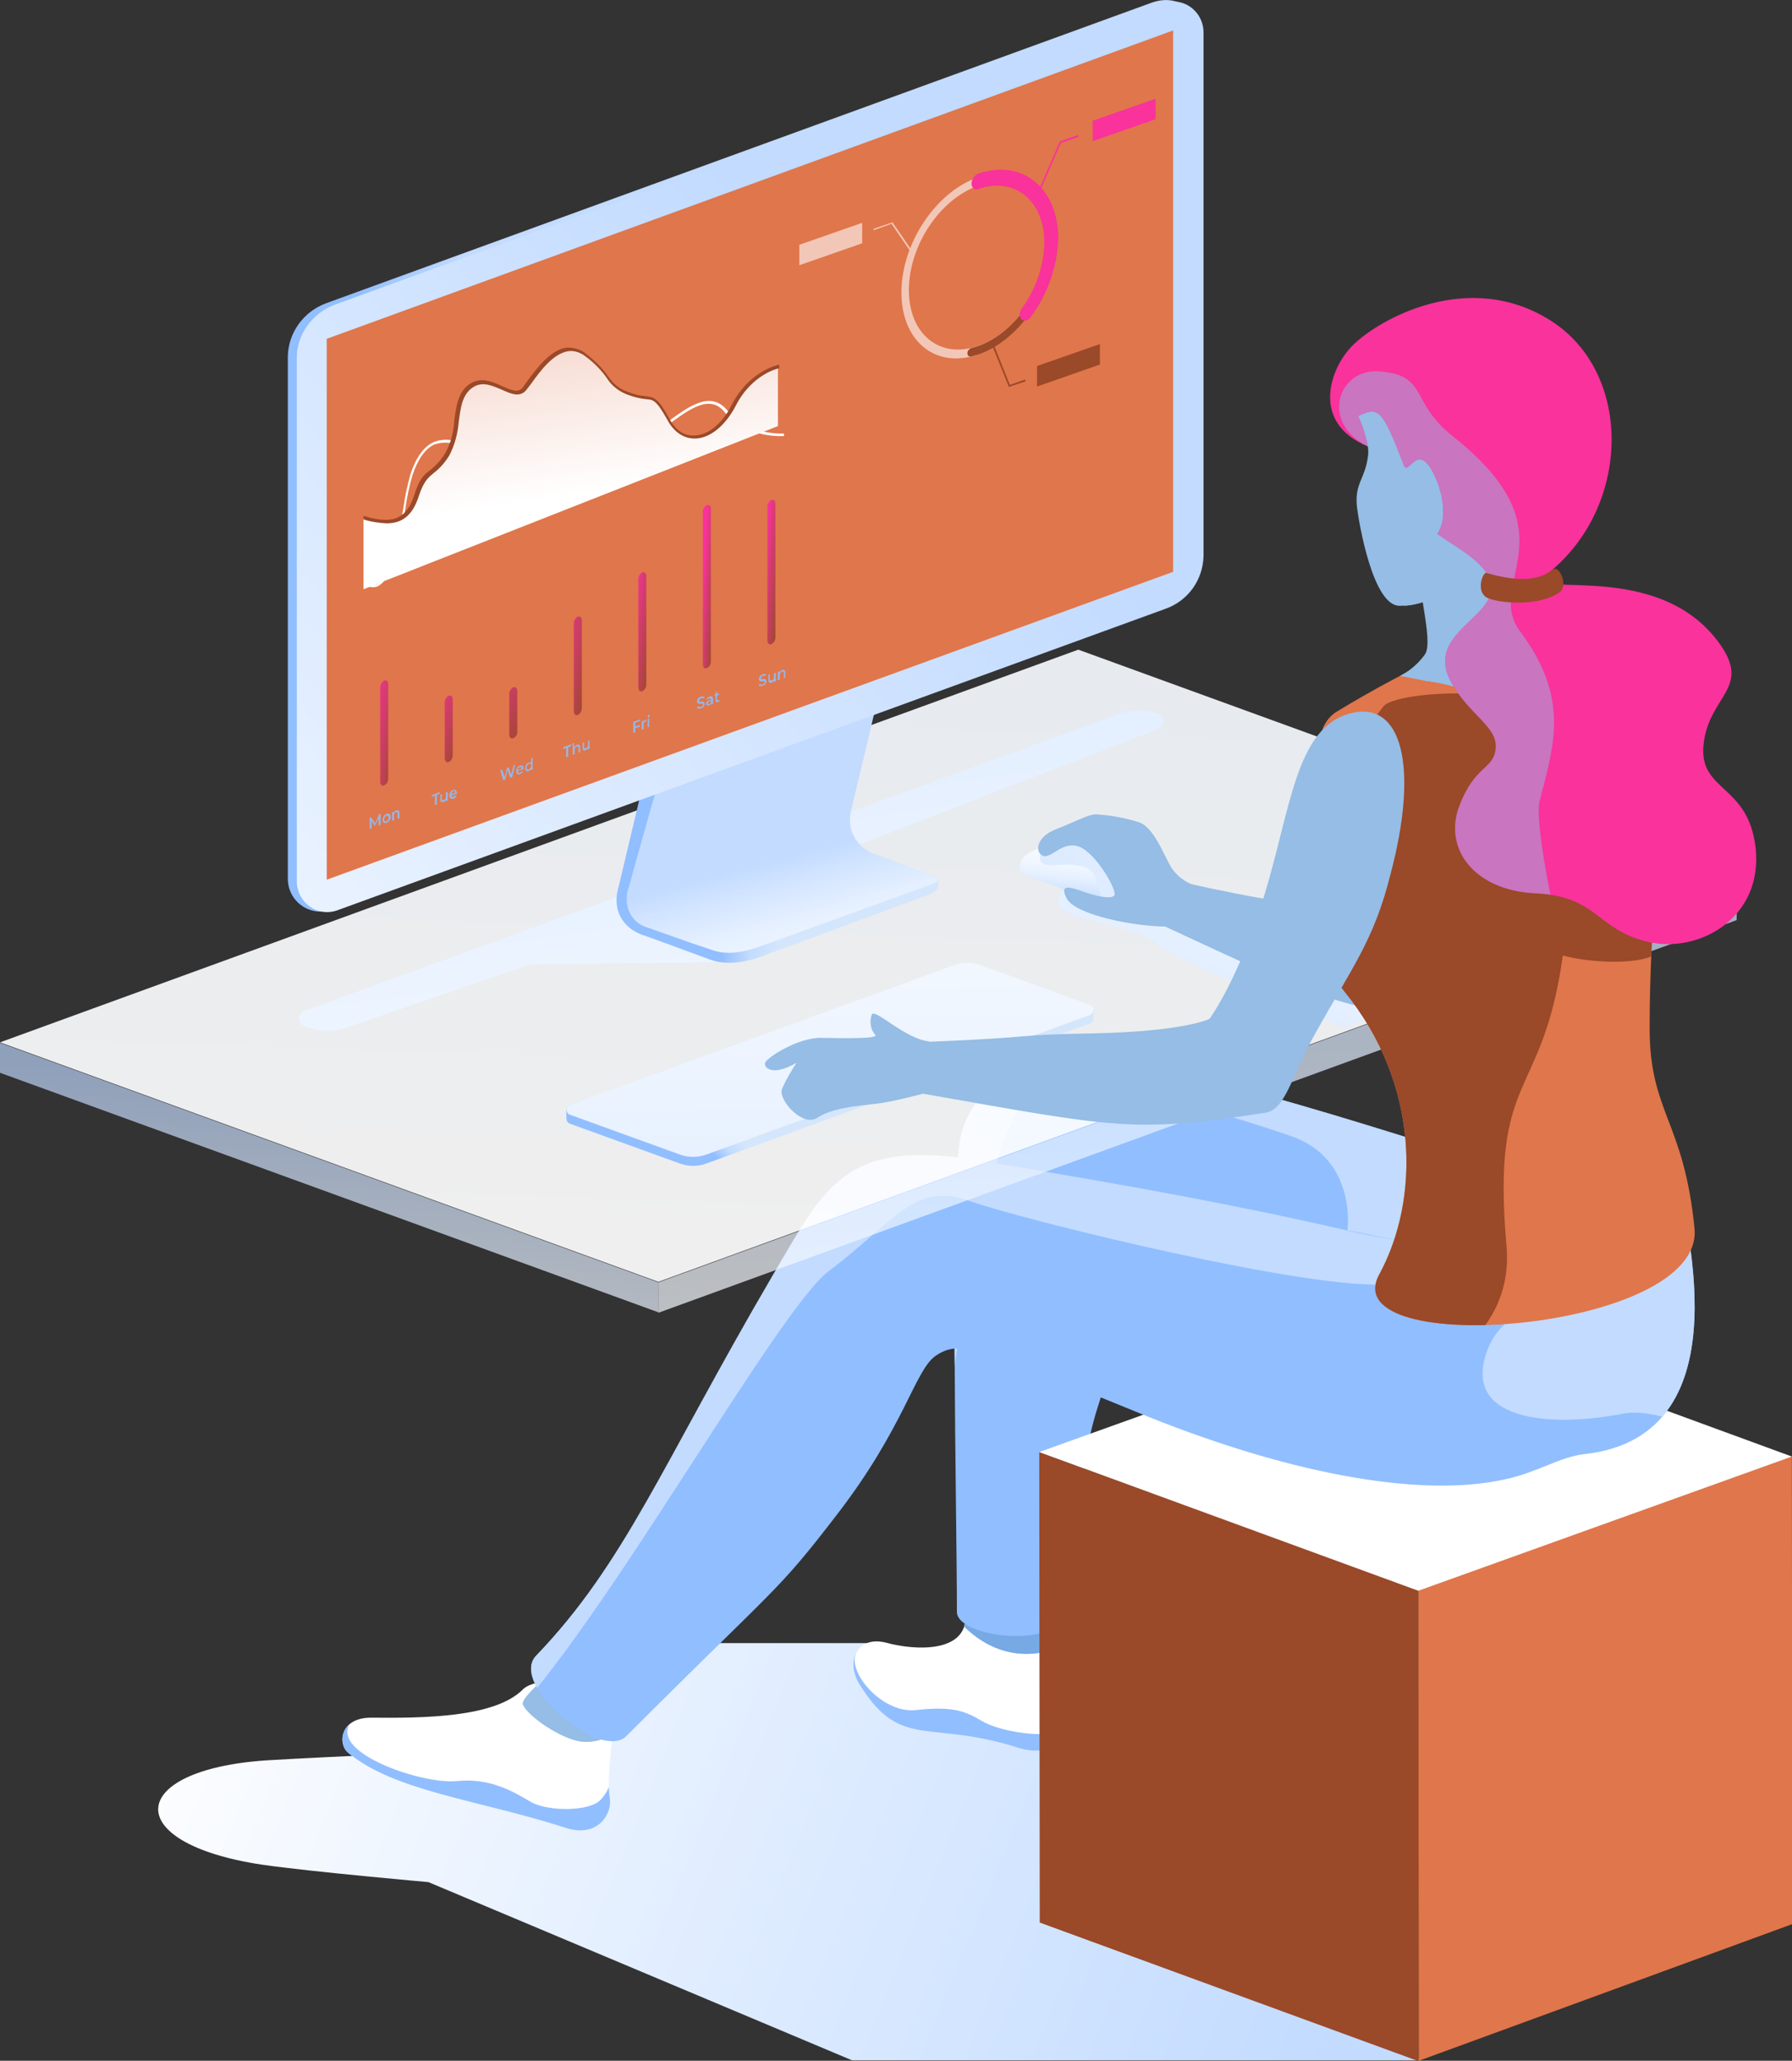 <svg xmlns="http://www.w3.org/2000/svg" xmlns:xlink="http://www.w3.org/1999/xlink" id="Layer_1" x="0px" y="0px" viewBox="0 0 359.3 413" style="enable-background:new 0 0 359.3 413;" xml:space="preserve"><rect x="0" y="0" width="359.3" height="413" fill="#333333" stroke="none"/><style type="text/css">	.st0{fill:url(#SVGID_1_);}	.st1{fill:#FFFFFF;}	.st2{clip-path:url(#SVGID_00000181787663039569896630000016243831545262587818_);}	.st3{fill:#95BDE5;}	.st4{fill:#91BEFF;}	.st5{fill:#77A9E5;}	.st6{clip-path:url(#SVGID_00000029028895930572463660000008457565489514315397_);}	.st7{clip-path:url(#SVGID_00000113348045583709212670000005357123942685599413_);}	.st8{fill:#C2DBFF;}	.st9{fill:#9A4929;}	.st10{fill:#E0764B;}	.st11{clip-path:url(#SVGID_00000098906444985187909070000014078548520418355107_);}	.st12{opacity:0.92;fill:url(#SVGID_00000019641665392736876970000013207614940198584709_);enable-background:new    ;}	.st13{opacity:0.7;fill:url(#SVGID_00000123429739096796146480000017124527564927488915_);enable-background:new    ;}	.st14{opacity:0.7;fill:url(#SVGID_00000013901900054509718910000010137527758300310425_);enable-background:new    ;}	.st15{fill:url(#SVGID_00000154419263027715293580000004462992869798727862_);}	.st16{fill:url(#SVGID_00000017517122585813822820000001310729605015770263_);}	.st17{fill:url(#SVGID_00000103226875940033354100000017384160809585734819_);}	.st18{fill:url(#SVGID_00000067941139628327632190000010375725565516958869_);}	.st19{clip-path:url(#SVGID_00000021092001625393731370000008615457108502226867_);}	.st20{clip-path:url(#SVGID_00000149344518131395818770000010590607659825106338_);}	.st21{fill:#F9329C;}	.st22{clip-path:url(#SVGID_00000071550142793874307690000009641347140219921830_);}	.st23{opacity:0.48;fill:#95BDE5;enable-background:new    ;}	.st24{fill:url(#SVGID_00000147911486507337446010000002355837395338775468_);}	.st25{clip-path:url(#SVGID_00000158726731893002056960000009778114129419406484_);}	.st26{fill:url(#SVGID_00000014597048584923172550000016009522323115110335_);}	.st27{fill:url(#SVGID_00000077320976438418835000000010586164916973432983_);}	.st28{fill:url(#SVGID_00000034073917309642770040000015780079794765647745_);}	.st29{fill:url(#SVGID_00000091012394762921129000000009858697922818421934_);}	.st30{fill:#F2C7B8;}	.st31{fill:#97B6E6;}	.st32{fill:url(#SVGID_00000174601544923400963010000015462232239729099671_);}	.st33{fill:url(#SVGID_00000137838935755999080390000016162863083073894046_);}	.st34{fill:url(#SVGID_00000055677777251877845540000007676721603618884031_);}	.st35{fill:url(#SVGID_00000161591854583847629580000011328599043234982825_);}	.st36{fill:url(#SVGID_00000176765133306032460950000012398434695428133805_);}	.st37{fill:url(#SVGID_00000017490533111777926980000011505047882656909486_);}	.st38{fill:url(#SVGID_00000160906772307532907100000010614952034971057835_);}	.st39{fill:url(#SVGID_00000065757894063468763380000004543583615768006568_);}	.st40{fill:url(#SVGID_00000110450095939047045720000015807607766961264523_);}	.st41{fill:url(#SVGID_00000140695673634769413020000013638196329382484395_);}</style><linearGradient id="SVGID_1_" gradientUnits="userSpaceOnUse" x1="-3349.753" y1="908.91" x2="-3348.698" y2="908.769" gradientTransform="matrix(252.754 0 0 -83.722 846681.312 76459.992)">	<stop offset="0" style="stop-color:#FFFFFF"></stop>	<stop offset="1" style="stop-color:#C2DBFF"></stop></linearGradient><path class="st0" d="M177.2,329.3h-56.7l-3.8,19.7l1.8,14.5l-45.6-11.7c0,0-13,0.6-19.5,1c-28.1,1.9-29.4,16.6-0.9,20.9 c9.6,1.4,33.4,3.5,33.4,3.5l84.9,35.7h113.8l-32.8-60.6L177.2,329.3z"></path><g transform="translate(171.091 322.622)">	<path class="st1" d="M22.5,1.6c-0.1,6.8-9.6,6.7-15.9,5c-5.8-1.5-8.4,3.7-5.2,8.6C9.6,28.2,15,21.9,33.2,27.7  c6.9,2.2,12.9-2.9,12.4-5.9c-0.8-4.3-3-12.9-2.8-18.6C43-3,22.5,1.6,22.5,1.6z"></path>	<g>		<defs>			<path id="SVGID_00000171689225429703488610000002801107514319632035_" d="M22.5,1.6c-0.1,6.8-9.6,6.7-15.9,5    c-5.8-1.5-8.4,3.7-5.2,8.6C9.6,28.2,15,21.9,33.2,27.7c6.9,2.2,12.9-2.9,12.4-5.9c-0.8-4.3-3-12.9-2.8-18.6    C43-3,22.5,1.6,22.5,1.6z"></path>		</defs>		<clipPath id="SVGID_00000096061778572654009440000009574155766610157484_">			<use xlink:href="#SVGID_00000171689225429703488610000002801107514319632035_" style="overflow:visible;"></use>		</clipPath>		<g style="clip-path:url(#SVGID_00000096061778572654009440000009574155766610157484_);">			<path class="st3" d="M24.1-6.7l-4.3,7.3c10.9,14.2,25.4,6.6,26.7,2.5S24.1-6.7,24.1-6.7z"></path>			<path class="st4" d="M41.8,24c-2.9,2-12.5,0.4-16-1.7s-6.1-3-13.3-2.2S-2.6,11,1.3,7.7l-8.8,7.2l6.8,10.5l40.1,7.8l11.6-6.2    l-5.3-10.3C45.8,16.8,46.4,20.8,41.8,24z"></path>			<path class="st5" d="M24.1-6.7l-4.3,7.3c10.9,14.2,25.4,6.6,26.7,2.5S24.1-6.7,24.1-6.7z"></path>		</g>	</g></g><g transform="translate(68.676 336.946)">	<path class="st1" d="M36.2,1.6C30.6,7.3,16.2,7.4,5.7,7.3c-6.2,0-6.7,5.2-4.6,7c9.3,7.8,26.4,9.5,43.7,15.1  c6.6,2.1,9.3-3.1,8.8-5.9c-0.7-4.1,0.6-11.9,0.9-17.3C54.9,0.2,39.6-1.7,36.2,1.6z"></path>	<g>		<defs>			<path id="SVGID_00000037663554700771040970000007933356770392798911_" d="M36.2,1.6C30.6,7.3,16.2,7.4,5.7,7.3    c-6.2,0-6.7,5.2-4.6,7c9.3,7.8,26.4,9.5,43.7,15.1c6.6,2.1,9.3-3.1,8.8-5.9c-0.7-4.1,0.6-11.9,0.9-17.3    C54.9,0.2,39.6-1.7,36.2,1.6z"></path>		</defs>		<clipPath id="SVGID_00000015331515297891733350000013148050122025987481_">			<use xlink:href="#SVGID_00000037663554700771040970000007933356770392798911_" style="overflow:visible;"></use>		</clipPath>		<g style="clip-path:url(#SVGID_00000015331515297891733350000013148050122025987481_);">			<path class="st4" d="M51.8,23.7c-2.2,2.5-10.7,2.4-14,0.5s-8-4.9-14.9-4.2S-2.4,14.4,1.5,8.5L-6,12L4.2,23.1l43.3,11.2l11.2-5.9    L54,18.6C53.9,20.5,53.1,22.3,51.8,23.7z"></path>			<path class="st3" d="M48.3-6.8c0,0-13,9.6-12.1,11.5c1.1,2.5,8.1,7.1,11.9,7.4c6.1,0.5,9.7-4.7,9.8-7.3C58,0.7,48.3-6.8,48.3-6.8    z"></path>			<path class="st3" d="M126.6-21l-4.3,7.3c10.9,14.2,25.4,6.6,26.7,2.5S126.6-21,126.6-21z"></path>			<path class="st3" d="M48.3-6.8c0,0-13,9.6-12.1,11.5c1.1,2.5,8.1,7.1,11.9,7.4c6.1,0.5,9.7-4.7,9.8-7.3C58,0.7,48.3-6.8,48.3-6.8    z"></path>		</g>	</g></g><g transform="translate(191.363 212.753)">	<path class="st4" d="M123.5,70.8c-24.6,3.1-86.8-39.8-88.9-26c-4.7,30.9-7.7,14.8-11.6,64.4c-0.7,9-22.5,6.4-22.5,1.1  c0-20.1-1.5-86,0.8-95.5c1.8-7.5,8.8-14.1,17-14.6c8.7-0.7,17.5,0,26.1,1.9c30.9,7.2,73.3,22.2,91.1,27  C156.1,34.7,148.1,67.7,123.5,70.8z"></path>	<g>		<defs>			<path id="SVGID_00000170995015024406230030000018057008780111839159_" d="M123.5,70.8c-24.6,3.1-86.8-39.8-88.9-26    c-4.7,30.9-7.7,14.8-11.6,64.4c-0.7,9-22.5,6.4-22.5,1.1c0-20.1-1.5-86,0.8-95.5c1.8-7.5,8.8-14.1,17-14.6    c8.7-0.7,17.5,0,26.1,1.9c30.9,7.2,73.3,22.2,91.1,27C156.1,34.7,148.1,67.7,123.5,70.8z"></path>		</defs>		<clipPath id="SVGID_00000109744245945397172390000001989616109961117866_">			<use xlink:href="#SVGID_00000170995015024406230030000018057008780111839159_" style="overflow:visible;"></use>		</clipPath>		<g style="clip-path:url(#SVGID_00000109744245945397172390000001989616109961117866_);">			<path class="st8" d="M-31.5-9.4l28.8,92.5C1.6,43,9.1,3.6,19.7,4C34,4.5,54,10.3,67.4,14.9s11.4,18.9,11.4,18.9l73.9,15    L15.4-33.4L-31.5-9.4z"></path>		</g>	</g></g><g transform="translate(208.372 264.109)">	<path class="st9" d="M0,26.9l0.1,94.3l76,27.8L76,54.6L0,26.9z"></path>	<path class="st10" d="M76,54.6l0.1,94.3l74.9-27.4l-0.1-93.8L76,54.6z"></path>	<path class="st1" d="M0,26.9l76,27.8l74.9-26.9L75,0L0,26.9z"></path></g><g transform="translate(106.497 231.523)">	<path class="st4" d="M229.9,3.8c0.4,6.5,14.7,52.4-18.7,56.1c-4.8,0.5-9.6,3.7-15.7,5c-17.4,4-44.7-1.3-74.5-13.6  C89.6,38.5,86,36.9,81.1,40.2c-4.2,2.9-6.2,14.3-20,32.1c-12,15.6-11.4,13.5-42,44.1C13.9,121.6-4.5,106,1,100.3  c17.8-18.5,25.4-38.5,47.2-75.8C58.9,6.4,62.6-3.5,90,1.1c30.8,5.1,52.1,9,73.7,14C208.6,25.6,229.9,3.8,229.9,3.8z"></path>	<g>		<defs>			<path id="SVGID_00000002372790106817924910000014556838456987035034_" d="M229.9,3.8c0.4,6.5,14.7,52.4-18.7,56.1    c-4.8,0.5-9.6,3.7-15.7,5c-17.4,4-44.7-1.3-74.5-13.6C89.6,38.5,86,36.9,81.1,40.2c-4.2,2.9-6.2,14.3-20,32.1    c-12,15.6-11.4,13.5-42,44.1C13.9,121.6-4.5,106,1,100.3c17.8-18.5,25.4-38.5,47.2-75.8C58.9,6.4,62.6-3.5,90,1.1    c30.8,5.1,52.1,9,73.7,14C208.6,25.6,229.9,3.8,229.9,3.8z"></path>		</defs>		<clipPath id="SVGID_00000093139908712461715700000013659033698608346004_">			<use xlink:href="#SVGID_00000002372790106817924910000014556838456987035034_" style="overflow:visible;"></use>		</clipPath>		<g style="clip-path:url(#SVGID_00000093139908712461715700000013659033698608346004_);">			<path class="st8" d="M176.5,17.9l-126.7-36L-26.6,63l21.3,51.1c19.4-19.4,54.6-83.1,65-90.9c13.1-9.8,17.1-18,28-14.1    s69.9,18.4,84.6,16.7C201,22.5,176.5,17.9,176.5,17.9z"></path>			<path class="st8" d="M230.2,13.7c-5.1,16.9-32.4,10.3-38.3,24.9s12.2,16.1,27,13.2c14.3-2.9,52.8,25.1,52.8,25.1L243.9-8.3    C243.9-8.3,237.3-9.9,230.2,13.7z"></path>		</g>	</g></g><linearGradient id="SVGID_00000163036842673816676640000001530654312172661919_" gradientUnits="userSpaceOnUse" x1="-3352.879" y1="910.469" x2="-3352.804" y2="911.27" gradientTransform="matrix(348.221 0 0 -126.746 1167704 115641.773)">	<stop offset="0" style="stop-color:#FFFFFF"></stop>	<stop offset="1" style="stop-color:#F7FBFF"></stop></linearGradient><path style="opacity:0.92;fill:url(#SVGID_00000163036842673816676640000001530654312172661919_);enable-background:new    ;" d=" M0,208.9l132,48l216.2-78.7l-132-48L0,208.9z"></path><linearGradient id="SVGID_00000044164150920841747030000006834837391515453621_" gradientUnits="userSpaceOnUse" x1="-3337.118" y1="904.971" x2="-3336.94" y2="906.057" gradientTransform="matrix(132 0 0 -54.145 440553 49267.055)">	<stop offset="0" style="stop-color:#F7FBFF"></stop>	<stop offset="0.854" style="stop-color:#B7CFF5"></stop></linearGradient><path style="opacity:0.7;fill:url(#SVGID_00000044164150920841747030000006834837391515453621_);enable-background:new    ;" d=" M0,215l132,48V257l-132-48V215z"></path><linearGradient id="SVGID_00000029021012771937418870000005608398410666067887_" gradientUnits="userSpaceOnUse" x1="-3346.883" y1="908.485" x2="-3347.091" y2="909.846" gradientTransform="matrix(216.221 0 0 -84.8 723920.062 77295.648)">	<stop offset="0" style="stop-color:#F7FBFF"></stop>	<stop offset="0.854" style="stop-color:#C2DBFF"></stop></linearGradient><path style="opacity:0.7;fill:url(#SVGID_00000029021012771937418870000005608398410666067887_);enable-background:new    ;" d=" M132,263.1l216.2-78.7v-6.1L132,257V263.1z"></path><linearGradient id="SVGID_00000084514246361669252540000003570414345970624910_" gradientUnits="userSpaceOnUse" x1="-3044.136" y1="818.397" x2="-3045.824" y2="817.761" gradientTransform="matrix(10.615 0 0 -5.175 32556.393 4410.631)">	<stop offset="0" style="stop-color:#FFFFFF"></stop>	<stop offset="1" style="stop-color:#C2DBFF"></stop></linearGradient><path style="fill:url(#SVGID_00000084514246361669252540000003570414345970624910_);" d="M229.3,175.8c-6.9-1.5-6.9,4.9-6.9,4.9 s7.2-0.3,8.2-0.3S236.2,177.3,229.3,175.8z"></path><linearGradient id="SVGID_00000044894788501918717690000015684002764853277602_" gradientUnits="userSpaceOnUse" x1="-3229.983" y1="875.599" x2="-3230.221" y2="874.518" gradientTransform="matrix(25.394 0 0 -12.712 82240.445 11301.986)">	<stop offset="0" style="stop-color:#F6FAFF"></stop>	<stop offset="0.173" style="stop-color:#F1F7FF"></stop>	<stop offset="0.364" style="stop-color:#E4EFFF"></stop>	<stop offset="0.562" style="stop-color:#CEE2FF"></stop>	<stop offset="0.651" style="stop-color:#C2DBFF"></stop>	<stop offset="1" style="stop-color:#C2DBFF"></stop></linearGradient><path style="fill:url(#SVGID_00000044894788501918717690000015684002764853277602_);" d="M218.7,168.4c-3.1-0.9-8.3,0.2-12.6,2.7 c-2.2,1.3-1.9,3.7-0.7,4.2l12.3,4.6c3.1,1.2,6.6,1.2,9.8,0.1l1.9-0.7c1.2-0.4,0.2-3.4-0.8-4.7C226.8,172.2,224.4,170.1,218.7,168.4z "></path><linearGradient id="SVGID_00000170998344758901321220000015299114904986894008_" gradientUnits="userSpaceOnUse" x1="-3313.843" y1="897.734" x2="-3315.878" y2="895.58" gradientTransform="matrix(70.319 0 0 -27.831 233331.828 25150.438)">	<stop offset="0" style="stop-color:#FFFFFF"></stop>	<stop offset="1" style="stop-color:#C2DBFF"></stop></linearGradient><path style="fill:url(#SVGID_00000170998344758901321220000015299114904986894008_);" d="M215,183.4c4,1.5,14.4,3,17.4,6.1 s37,16.4,37,16.4l13-4.7l-68.1-23.1C211.6,179.1,211,181.9,215,183.4z"></path><linearGradient id="SVGID_00000027577944613867339980000005791166070637645448_" gradientUnits="userSpaceOnUse" x1="-3183.724" y1="881.621" x2="-3191.156" y2="877.393" gradientTransform="matrix(19.247 0 0 -14.182 61572.609 12645.597)">	<stop offset="0" style="stop-color:#FFFFFF"></stop>	<stop offset="1" style="stop-color:#C2DBFF"></stop></linearGradient><path style="fill:url(#SVGID_00000027577944613867339980000005791166070637645448_);" d="M208.7,170.8c-0.6,2.2,0.4,2.7,2.8,2.6 s7.3-0.7,8.3,2.9c0.4,1.4,0.8,2.9,1,4.3c0,0,6.9-1.3,7-1.1s-9.3-13-9.3-13L208.7,170.8z"></path><path class="st3" d="M324.7,138c-10,0.1-14.5,13.9-23,27.9s-15.4,19.6-15.4,19.6s-4.8,1.1-20.6-2.7c-15.2-3.7-8.2-1.5-29.2-6.1 c-5.1-1.1-3.1,8.9-3.1,8.9c32,14.8,34.5,16.5,58.4,18.9c3.7,0.4,6.3-5.3,12.1-11.4c9.6-10.1,14.7-14,20.7-24.9 C334.2,150.6,334.5,137.9,324.7,138z"></path><path class="st3" d="M234.8,173.8c-1.6-2.8-3.5-8-6.4-9c-2.8-0.9-5.7-1.4-8.6-1.6c-1.7,0-4.2,1.5-8.1,3s-4.3,4.6-2.6,5.3 s3.9-3.1,7.3-1.8s7.8,9,7,9.8s-3.9,0-6.2-0.8s-5-1.8-3.3,1.4s13.3,5.6,20.1,5.6l5.4-8.3C237.6,176.8,235.9,175.5,234.8,173.8z"></path><g transform="translate(265.053 123.4)">	<path class="st10" d="M0.2,22.5c0.6-1.4,1.6-2.6,2.8-3.3C16.5,11,39.3-0.8,51.5,0c6.2,0.4,17.8,13.4,17.3,27.2  c-0.4,11.8-3.1,32.7-3.1,55.5c0,16.9,6.9,18.6,9,40.1c2,20.8-72.6,26.4-63.2,9.2c8.2-15.1,8.1-38.2-7-56.7  c-6-7.3-4.9-21.6-2.8-30.2C3.9,36-0.9,25.5,0.2,22.5z"></path>	<g>		<defs>			<path id="SVGID_00000179629272343675807950000006784791951696517509_" d="M0.2,22.5c0.6-1.4,1.6-2.6,2.8-3.3    C16.5,11,39.3-0.8,51.5,0c6.2,0.4,17.8,13.4,17.3,27.2c-0.4,11.8-3.1,32.7-3.1,55.5c0,16.9,6.9,18.6,9,40.1    c2,20.8-72.6,26.4-63.2,9.2c8.2-15.1,8.1-38.2-7-56.7c-6-7.3-4.9-21.6-2.8-30.2C3.9,36-0.9,25.5,0.2,22.5z"></path>		</defs>		<clipPath id="SVGID_00000084503835262244174680000001925212385926277779_">			<use xlink:href="#SVGID_00000179629272343675807950000006784791951696517509_" style="overflow:visible;"></use>		</clipPath>		<g style="clip-path:url(#SVGID_00000084503835262244174680000001925212385926277779_);">			<path class="st9" d="M12.4,18.1C-3.9,37.1-38,166-38,166c0,0.5,44.2-7.9,55.1-12.5c0,0,21.7-7,19.9-27.2    c-3.1-35.3,7.2-28.8,11.3-58.2c5.5,1.5,16.2,2.1,19.4-0.8c9.2-8.5,2.7-32.5-1.1-37.3C52.9,12.1,15.5,14.5,12.4,18.1z"></path>		</g>	</g></g><g transform="translate(280.708 103.148)">	<path class="st3" d="M5.1,33.3c6.1,0.7,14.6,3.4,20.8,10.3s18.1,2.3,16.8-7.8c-1.5-11.9-5.2-14.8-9.4-15.5s-9.6-14.1-12-18.5  S4.6,1.7,3.7,7.2S6.9,25.2,5,28c-1.3,1.8-3,3.3-5,4.3L5.1,33.3z"></path>	<g>		<defs>			<path id="SVGID_00000034049064897858065010000014505285905407823533_" d="M5.1,33.3c6.1,0.7,14.6,3.4,20.8,10.3    s18.1,2.3,16.8-7.8c-1.5-11.9-5.2-14.8-9.4-15.5s-9.6-14.1-12-18.5S4.6,1.7,3.7,7.2S6.9,25.2,5,28c-1.3,1.8-3,3.3-5,4.3L5.1,33.3    z"></path>		</defs>		<clipPath id="SVGID_00000085223443475763302190000011366657229329732027_">			<use xlink:href="#SVGID_00000034049064897858065010000014505285905407823533_" style="overflow:visible;"></use>		</clipPath>		<g style="clip-path:url(#SVGID_00000085223443475763302190000011366657229329732027_);">			<path class="st3" d="M19.1-4.9H9.2L1.5,1.8l5.1,11.1c4.3,7,2.7,13.4-1.5,20.4S40,54.2,40,54.2l10.3-18.7L39.6,10.3L19.1-4.9z"></path>		</g>	</g></g><g transform="translate(266.694 59.738)">	<path class="st21" d="M13.6,47.3c-2.9-1.2,3.7-13.6-6.1-17.6C-3.9,25-0.1,14.1,4.5,9.5c5.3-5.3,23.3-15.4,39.7-5  s16.1,36.5,0.4,49.9c-8.5,7.2,19.7-3.2,33,14.2c7.3,9.5-1.5,10.8-2.7,20.6s8.9,8,10.4,20.9c1.6,14.1-11.4,21.4-21.7,18.9  c-10.3-2.5-9.9-9.1-22.4-9.7s-18.5-9.1-15.3-17.5s6.9-7.2,7.3-11.6s-5.5-6.7-9.1-13.5c-4.8-9.3,8.4-12.5,8.2-18.7  c-0.1-5.8-10.9-9.5-12.7-12.6C17.4,41.8,16.9,48.6,13.6,47.3z"></path>	<g>		<defs>			<path id="SVGID_00000174577036466424070060000006555366845857995932_" d="M13.6,47.3c-2.9-1.2,3.7-13.6-6.1-17.6    C-3.9,25-0.1,14.1,4.5,9.5c5.3-5.3,23.3-15.4,39.7-5s16.1,36.5,0.4,49.9c-8.5,7.2,19.7-3.2,33,14.2c7.3,9.5-1.5,10.8-2.7,20.6    s8.9,8,10.4,20.9c1.6,14.1-11.4,21.4-21.7,18.9c-10.3-2.5-9.9-9.1-22.4-9.7s-18.5-9.1-15.3-17.5s6.9-7.2,7.3-11.6    s-5.5-6.7-9.1-13.5c-4.8-9.3,8.4-12.5,8.2-18.7c-0.1-5.8-10.9-9.5-12.7-12.6C17.4,41.8,16.9,48.6,13.6,47.3z"></path>		</defs>		<clipPath id="SVGID_00000136392777592576435080000015111087491505927351_">			<use xlink:href="#SVGID_00000174577036466424070060000006555366845857995932_" style="overflow:visible;"></use>		</clipPath>		<g style="clip-path:url(#SVGID_00000136392777592576435080000015111087491505927351_);">			<path class="st23" d="M42,100.8c3-11.5,6-20.7-3.9-34C30.7,57,49.3,47.2,24.6,27.7c-8.7-6.9-4.9-12.2-14.6-13    c-8.3-0.8-12.2,10.2-2.5,15l8.8,8.5l-6.2,4l-8.5,1.7l-17.5-22.1L4.4,127.3c0,0,46,14,43.8,8.3S40.8,105.5,42,100.8z"></path>		</g>	</g></g><linearGradient id="SVGID_00000085968677581456875760000013976701824679355268_" gradientUnits="userSpaceOnUse" x1="-3342.557" y1="905.57" x2="-3344.002" y2="909.338" gradientTransform="matrix(173.4 0 0 -64.167 579839.938 58373.621)">	<stop offset="0" style="stop-color:#FFFFFF"></stop>	<stop offset="1" style="stop-color:#C2DBFF"></stop></linearGradient><path style="fill:url(#SVGID_00000085968677581456875760000013976701824679355268_);" d="M232.2,143L232.2,143 c-2.5-0.9-5.2-0.9-7.7,0L129,177.8l-68,24.8c-0.8,0.3-1.3,1.2-1,2c0.2,0.4,0.5,0.8,1,1l0.8,0.3c2.4,0.9,5.1,0.9,7.5,0.1l37-12.7 l41.2-0.5l17.1-20.6l67.7-26.1c0.8-0.3,1.2-1.2,0.9-2.1C233,143.5,232.7,143.1,232.2,143z"></path><g transform="translate(271.997 82.608)">	<path class="st3" d="M16,13.7c1.2,2.9,2.3,7.9-0.1,11c4.1,4.1,4.5,10.7,4,10.9c-6.9,2.8-8.6,3.2-11.2,3.2C3.3,39,0.5,22.3,0.1,19.2  c-0.6-5,1.6-5.6,2.2-10.5C2.7,6,0.4,0.8,0.4,0.8c4-1.9,4.7-1.4,9,9.8C10.5,13.4,12.3,4.8,16,13.7z"></path>	<g>		<defs>			<path id="SVGID_00000174579580437106808370000013918581691730602685_" d="M16,13.7c1.2,2.9,2.3,7.9-0.1,11    c4.1,4.1,4.5,10.7,4,10.9c-6.9,2.8-8.6,3.2-11.2,3.2C3.3,39,0.5,22.3,0.1,19.2c-0.6-5,1.6-5.6,2.2-10.5C2.7,6,0.4,0.8,0.4,0.8    c4-1.9,4.7-1.4,9,9.8C10.5,13.4,12.3,4.8,16,13.7z"></path>		</defs>		<clipPath id="SVGID_00000127020497740579859410000014720374760239878017_">			<use xlink:href="#SVGID_00000174579580437106808370000013918581691730602685_" style="overflow:visible;"></use>		</clipPath>		<g style="clip-path:url(#SVGID_00000127020497740579859410000014720374760239878017_);">			<path class="st3" d="M14.2-17.9L0-14.8c1.9,2.1-6,7.9-1.8,13.1c4.4,5.5,11,13,9,15c-8.9,8.9,2.3,29.6,11,33.9    C59.6,68,15.1-17.9,14.2-17.9z"></path>		</g>	</g>	<path class="st3" d="M11.3,16.6c0.1,1.3,0.6,4.1,2,4.7c3.2,1.5,1.7-6.5,0.6-8.3S11,11.7,11.3,16.6z"></path></g><path class="st9" d="M311.2,114.2c-3.4,2.8-8.7,1.9-13.3,0.6c-0.9,0.4-1.9,4.2,0.5,5.1c2.4,1,10.2,1.7,14.3-1.2 C314.5,117.4,312.7,113,311.2,114.2z"></path><g transform="translate(57.713)">			<linearGradient id="SVGID_00000134209836949688934470000014728259124047494303_" gradientUnits="userSpaceOnUse" x1="-3366.498" y1="904.573" x2="-3366.737" y2="905.331" gradientTransform="matrix(62.756 0 0 -52.108 211375.875 47333.559)">		<stop offset="0" style="stop-color:#F6FAFF"></stop>		<stop offset="0.173" style="stop-color:#F1F7FF"></stop>		<stop offset="0.364" style="stop-color:#E4EFFF"></stop>		<stop offset="0.562" style="stop-color:#CEE2FF"></stop>		<stop offset="0.651" style="stop-color:#C2DBFF"></stop>		<stop offset="1" style="stop-color:#C2DBFF"></stop>	</linearGradient>	<path style="fill:url(#SVGID_00000134209836949688934470000014728259124047494303_);" d="M129.6,175.5c-4.1-1.5-11-4-11-4  c-4-1.1-7-4.6-5.5-9.8l5.3-22.2l-30.3,11H75.6c0,0-7.4,27.3-7.6,27.6c-0.9,1.8-0.9,6,0.3,6.4l12.8,4.6l4.2,1.9  c2.8,1,6.8,0.8,10.5-0.6l33.8-13.4c0.2-0.1,0.4-0.3,0.5-0.5C130.2,176.1,130,175.7,129.6,175.5z"></path>			<linearGradient id="SVGID_00000119076941373044045210000006911011492337156754_" gradientUnits="userSpaceOnUse" x1="-3367.909" y1="902.973" x2="-3368.094" y2="902.976" gradientTransform="matrix(64.338 0 0 -42.373 216784.734 38433.66)">		<stop offset="0" style="stop-color:#D4E6FC"></stop>		<stop offset="0.493" style="stop-color:#C2DBFF"></stop>		<stop offset="0.966" style="stop-color:#91BEFF"></stop>	</linearGradient>	<path style="fill:url(#SVGID_00000119076941373044045210000006911011492337156754_);" d="M129.7,177l-34.8,12.6  c-3.8,1.4-7.1,1.8-9.8,0.8l-3.9-1.3l0,0l-9.6-3.4c-2.3-0.8-4.8-3.8-3.1-8.4c0,0,5.2-18.8,5.4-19l14.3-7.7l0,0l-16.5,4.5l-5.4,22.7  c-1.5,5.2,1.5,8.7,5.5,9.8c0,0,9.9,3.6,13.1,4.8c2.6,0.9,6.2,0.7,10-0.7l33.1-12.2c1.5-0.6,2.4-0.9,2.4-2.2v-1  C130.2,176.6,130,176.9,129.7,177z"></path>			<linearGradient id="SVGID_00000158749293794848661350000017553312339647955617_" gradientUnits="userSpaceOnUse" x1="-3401.778" y1="912.019" x2="-3401.878" y2="911.925" gradientTransform="matrix(181.829 0 0 -182.706 618622.188 166733.297)">		<stop offset="0" style="stop-color:#C2DBFF"></stop>		<stop offset="0.854" style="stop-color:#91BEFF"></stop>	</linearGradient>	<path style="fill:url(#SVGID_00000158749293794848661350000017553312339647955617_);" d="M173.3,0.5L7.6,60.8  C3.1,62.5,0.1,66.7,0,71.4v104.9c0.1,3.6,3,6.4,6.6,6.4c0.8,0,1.5-0.2,2.2-0.4l165.5-60.5c4.5-1.6,7.5-5.8,7.6-10.6V5.7  C181.8,1,177.6-1,173.3,0.5z"></path>			<linearGradient id="SVGID_00000036213895659390653930000002050632441930591395_" gradientUnits="userSpaceOnUse" x1="-3402.586" y1="911.219" x2="-3401.571" y2="912.217" gradientTransform="matrix(181.831 0 0 -182.512 618629.75 166555.312)">		<stop offset="0" style="stop-color:#FFFFFF"></stop>		<stop offset="1" style="stop-color:#C2DBFF"></stop>	</linearGradient>	<path style="fill:url(#SVGID_00000036213895659390653930000002050632441930591395_);" d="M175.1,0.8L9.3,61.1  C4.9,62.8,1.8,67,1.8,71.7v104.9c0,3.4,2.7,6.2,6.1,6.2c0.8,0,1.7-0.2,2.4-0.5L176,122c4.5-1.6,7.5-5.8,7.6-10.6V6.5  c0-3.4-2.7-6.2-6.1-6.2C176.7,0.3,175.8,0.5,175.1,0.8z"></path>	<path class="st10" d="M7.8,176.3l169.7-61.7V6.1L7.8,67.9V176.3z"></path>	<g transform="translate(15.17 19.79)">		<g transform="translate(87.386)">			<g transform="translate(20.466 14.932)">				<path class="st30" d="M15.4,0.8C6.9,3.7,0,14.1,0,23.9s6.9,15.4,15.4,12.4S30.8,23,30.8,13.2S23.9-2.2,15.4,0.8z M15.4,34.6     C7.7,37.3,1.5,32.3,1.5,23.4S7.7,5.2,15.4,2.5s13.9,2.4,13.9,11.2S23.1,31.9,15.4,34.6z"></path>			</g>			<g transform="translate(33.699 29.157)">				<path class="st9" d="M16.8,0c-0.5,0.2-0.8,0.6-0.8,1C15.3,10.1,8.4,19,0.8,20.8c-0.5,0.2-0.8,0.6-0.8,1c0,0.5,0.3,0.8,0.7,0.7     c0.5-0.1,1-0.3,1.5-0.4C10,19.4,16.7,10.2,17.5,0.7C17.5,0.2,17.2-0.1,16.8,0z"></path>			</g>			<g transform="translate(34.522 14.219)">				<path class="st21" d="M1.3,0.8C0.5,1.2,0,2,0,2.8c0,0.8,0.6,1.3,1.3,1.1c7.3-2.6,13.3,2.3,13.3,10.7c-0.1,4.7-1.7,9.3-4.5,13.2     C9.6,28.4,9.5,29.3,10,30c0.3,0.2,0.7,0.3,1,0.2c0.4-0.1,0.7-0.4,0.9-0.7c3.4-4.6,5.3-10.1,5.5-15.8C17.3,3.5,10.1-2.2,1.3,0.8z     "></path>			</g>			<g transform="translate(38.512 48.858)">				<path class="st9" d="M0.3,0L0,0.2l3.5,8.7l3.3-1.1V7.4L3.7,8.5L0.3,0z"></path>			</g>			<g transform="translate(47.537 7.253)">				<path class="st21" d="M0,12.1l0.3,0.1L4.9,1.6l3.5-1.2V0L4.7,1.3L0,12.1z"></path>			</g>			<g transform="translate(14.88 24.764)">				<path class="st30" d="M0,1.3v0.3l3.6-1.3L7.5,6l0.2-0.3L3.8,0L0,1.3z"></path>			</g>			<g transform="translate(0 24.867)">				<path class="st30" d="M0,8.5l12.6-4.4V0L0,4.4V8.5z"></path>			</g>			<g transform="translate(58.822)">				<path class="st21" d="M0,8.5l12.6-4.4V0L0,4.4V8.5z"></path>			</g>			<g transform="translate(47.664 49.168)">				<path class="st9" d="M0,8.5l12.6-4.4V0L0,4.4V8.5z"></path>			</g>		</g>		<g transform="translate(1.232 80.393)">			<g transform="translate(0 62.218)">				<path class="st31" d="M1.8,3.1V1.6L1.1,3L1,3.1l-0.6-1v1.5L0,3.7V1.5l0.3-0.1l0.8,1.2l0.8-1.8l0.3-0.1v2.2L1.8,3.1z"></path>				<path class="st31" d="M2.6,1.9c0-0.5,0.3-1,0.8-1.2c0.5-0.2,0.8,0.1,0.8,0.6c0,0.5-0.3,1-0.8,1.2C2.9,2.7,2.6,2.4,2.6,1.9z      M3.8,1.5c0-0.3-0.2-0.5-0.4-0.4C3.1,1.2,2.9,1.5,2.9,1.8c0,0.3,0.2,0.5,0.4,0.4C3.6,2.1,3.8,1.8,3.8,1.5L3.8,1.5z"></path>				<path class="st31" d="M6,0.6v1L5.6,1.7V0.7c0-0.3-0.1-0.4-0.4-0.3C5,0.5,4.8,0.8,4.9,1.1v0.9L4.5,2.1V0.4l0.3-0.1v0.2     C5,0.3,5.1,0.1,5.3,0C5.7-0.1,6,0.1,6,0.6z"></path>			</g>			<g transform="translate(12.479 58.049)">				<path class="st31" d="M0.6,1.2L0,1.5V1.1l1.6-0.6v0.3L1,1.1V3L0.6,3.1L0.6,1.2z"></path>				<path class="st31" d="M3.2,0.5v1.7L2.8,2.3V2.1C2.7,2.3,2.6,2.4,2.4,2.5C2,2.6,1.7,2.5,1.7,2V1l0.3-0.1v0.9     c0,0.3,0.1,0.4,0.3,0.3C2.7,2,2.8,1.8,2.8,1.5V0.6L3.2,0.5z"></path>				<path class="st31" d="M5.1,0.8L3.9,1.2c0,0.2,0.2,0.3,0.5,0.2c0.2-0.1,0.3-0.2,0.4-0.3L5,1.3C4.8,1.5,4.6,1.7,4.4,1.8     C3.9,2,3.5,1.7,3.5,1.2c0-0.5,0.3-1,0.8-1.1c0.4-0.2,0.7,0.1,0.7,0.6C5.1,0.7,5.1,0.7,5.1,0.8z M3.9,0.9l0.8-0.3     c0-0.2-0.1-0.3-0.3-0.3c0,0-0.1,0-0.1,0C4.1,0.5,3.9,0.7,3.9,0.9z"></path>			</g>			<g transform="translate(26.175 51.664)">				<path class="st31" d="M3,1.4L2.4,3.9L2,4L1.5,2.5L1,4.4L0.6,4.5L0,2.5l0.4-0.1l0.5,1.5L1.4,2l0.3-0.1l0.5,1.5l0.5-1.9L3,1.4z"></path>				<path class="st31" d="M4.7,2.3L3.5,2.7C3.6,3,3.7,3.1,4,3c0.2-0.1,0.3-0.2,0.4-0.3l0.2,0.2C4.4,3,4.2,3.2,4,3.3     C3.5,3.5,3.2,3.2,3.2,2.7c0-0.5,0.3-1,0.8-1.1c0.4-0.2,0.7,0.1,0.7,0.6C4.7,2.2,4.7,2.3,4.7,2.3z M3.5,2.5l0.8-0.3     c0-0.2-0.1-0.3-0.3-0.3c0,0-0.1,0-0.1,0C3.7,2,3.5,2.2,3.5,2.5L3.5,2.5z"></path>				<path class="st31" d="M6.5,0v2.4L6.2,2.5V2.3C6.1,2.5,5.9,2.6,5.7,2.7C5.3,2.8,5,2.6,5,2.1c0-0.5,0.3-1,0.7-1.1     C5.9,0.9,6,0.9,6.2,1V0.1L6.5,0z M6.2,1.6c0-0.3-0.2-0.5-0.4-0.4C5.5,1.4,5.3,1.7,5.3,2c0,0.3,0.2,0.5,0.4,0.4     C6,2.2,6.2,1.9,6.2,1.6L6.2,1.6z"></path>			</g>			<g transform="translate(38.806 48.175)">				<path class="st31" d="M0.6,1.5L0,1.8V1.4l1.6-0.6v0.4L1,1.4v1.9L0.6,3.4L0.6,1.5z"></path>				<path class="st31" d="M3.4,1.4v1L3.1,2.5V1.6c0-0.3-0.1-0.4-0.4-0.3C2.4,1.4,2.3,1.6,2.3,1.9v0.9L1.9,2.9V0.6l0.3-0.1v0.9     C2.4,1.1,2.6,1,2.8,0.9C3.1,0.8,3.4,0.9,3.4,1.4z"></path>				<path class="st31" d="M5.3,0v1.7L5,1.8V1.6C4.9,1.8,4.7,1.9,4.5,2C4.1,2.2,3.9,2,3.9,1.5v-1l0.3-0.1v0.9c0,0.3,0.1,0.4,0.3,0.3     C4.8,1.5,5,1.3,5,1V0.1L5.3,0z"></path>			</g>			<g transform="translate(52.849 43.1)">				<path class="st31" d="M0.4,1.6v0.7l0.9-0.3v0.4L0.4,2.6v0.9L0,3.6V1.4l1.4-0.5v0.3L0.4,1.6z"></path>				<path class="st31" d="M2.6,0.9v0.4c0,0-0.1,0-0.1,0C2.2,1.4,2,1.7,2.1,2v0.8L1.7,3V1.3L2,1.1v0.2C2.2,1.2,2.3,1,2.6,0.9z"></path>				<path class="st31" d="M2.9,0.3c0-0.1,0.1-0.3,0.2-0.3c0.1,0,0.2,0,0.2,0.1c0,0,0,0.1,0,0.1c0,0.1-0.1,0.3-0.2,0.3     C3,0.5,2.9,0.5,2.9,0.3C2.9,0.4,2.9,0.4,2.9,0.3z M2.9,0.8l0.3-0.1v1.7L2.9,2.5V0.8z"></path>			</g>			<g transform="translate(65.657 38.483)">				<path class="st31" d="M0,3.3l0.1-0.4C0.3,3,0.6,3,0.8,3c0.3-0.1,0.4-0.3,0.4-0.4C1.2,2,0,2.8,0,1.9c0-0.5,0.3-0.8,0.8-1     C1,0.9,1.3,0.9,1.5,1L1.4,1.3c-0.2-0.1-0.4,0-0.5,0C0.5,1.4,0.4,1.6,0.4,1.8c0,0.5,1.1-0.3,1.1,0.6c0,0.5-0.3,0.8-0.8,0.9     C0.5,3.4,0.2,3.4,0,3.3z"></path>				<path class="st31" d="M3.2,1.4v1L2.9,2.5V2.3C2.8,2.5,2.6,2.6,2.4,2.7c-0.3,0.1-0.6,0-0.6-0.3c0-0.4,0.3-0.7,0.6-0.7l0.4-0.1v0     c0-0.2-0.1-0.3-0.4-0.2C2.3,1.3,2.1,1.4,2,1.6L1.9,1.4C2,1.2,2.3,1,2.5,0.9C2.9,0.8,3.2,0.9,3.2,1.4z M2.8,2V1.8L2.5,1.9     C2.2,2,2.2,2.1,2.2,2.3c0,0.1,0.1,0.2,0.3,0.1C2.6,2.3,2.8,2.2,2.8,2L2.8,2z"></path>				<path class="st31" d="M4.5,1.8C4.5,1.9,4.3,2,4.2,2C3.9,2.2,3.7,2,3.7,1.7V0.8L3.5,0.9V0.6l0.2-0.1V0.1L4,0v0.4l0.4-0.1v0.3     L4,0.7v0.8c0,0.2,0.1,0.2,0.2,0.2c0.1,0,0.1-0.1,0.2-0.1L4.5,1.8z"></path>			</g>			<g transform="translate(78.048 34.052)">				<path class="st31" d="M0,3.2l0.1-0.4C0.3,3,0.6,3,0.8,2.9c0.3-0.1,0.4-0.3,0.4-0.4C1.2,2,0,2.7,0,1.9c0-0.5,0.3-0.8,0.8-1     c0.2-0.1,0.4-0.1,0.6,0L1.4,1.2c-0.2-0.1-0.4,0-0.5,0C0.5,1.4,0.4,1.5,0.4,1.7c0,0.5,1.1-0.3,1.1,0.6c0,0.4-0.3,0.8-0.8,0.9     C0.5,3.3,0.2,3.3,0,3.2z"></path>				<path class="st31" d="M3.4,0.6v1.7L3,2.4V2.2C2.9,2.3,2.8,2.5,2.6,2.6C2.2,2.7,1.9,2.6,1.9,2v-1l0.3-0.1v0.9     c0,0.3,0.1,0.4,0.3,0.3C2.9,2.1,3,1.8,3,1.5V0.7L3.4,0.6z"></path>				<path class="st31" d="M5.3,0.6v1L5,1.7V0.7c0-0.3-0.1-0.4-0.4-0.3C4.3,0.5,4.2,0.8,4.2,1.1v0.9L3.8,2.1V0.4l0.3-0.1v0.2     C4.3,0.3,4.5,0.1,4.7,0C5-0.1,5.3,0.1,5.3,0.6z"></path>			</g>			<g transform="translate(2.12)">				<g transform="translate(0 36.202)">											<linearGradient id="SVGID_00000098936901556289259810000012026260239458275775_" gradientUnits="userSpaceOnUse" x1="-1369.044" y1="756.455" x2="-1367.662" y2="753.774" gradientTransform="matrix(1.624 0 0 -21.093 2222.818 15928.482)">						<stop offset="0.312" style="stop-color:#F9329C"></stop>						<stop offset="1" style="stop-color:#9A4929"></stop>					</linearGradient>					<path style="fill:url(#SVGID_00000098936901556289259810000012026260239458275775_);" d="M0.8,0C0.3,0.3,0,0.8,0,1.3v19      c0,0.6,0.4,0.9,0.8,0.7c0.5-0.2,0.8-0.8,0.8-1.3v-19C1.6,0.2,1.3-0.1,0.8,0z"></path>				</g>				<g transform="translate(12.938 39.22)">											<linearGradient id="SVGID_00000079486645031451305440000009956037335702468517_" gradientUnits="userSpaceOnUse" x1="-1382.984" y1="739.992" x2="-1382.017" y2="737.03" gradientTransform="matrix(1.625 0 0 -13.368 2247.202 9870.481)">						<stop offset="0.312" style="stop-color:#F9329C"></stop>						<stop offset="1" style="stop-color:#9A4929"></stop>					</linearGradient>					<path style="fill:url(#SVGID_00000079486645031451305440000009956037335702468517_);" d="M0.8,0C0.3,0.3,0,0.8,0,1.3v11.3      c0,0.6,0.4,0.9,0.8,0.7c0.5-0.2,0.8-0.8,0.8-1.3V0.8C1.6,0.2,1.3-0.1,0.8,0z"></path>				</g>				<g transform="translate(25.876 37.551)">											<linearGradient id="SVGID_00000051353170695802378790000002114640253056206217_" gradientUnits="userSpaceOnUse" x1="-1394.852" y1="731.947" x2="-1393.758" y2="727.611" gradientTransform="matrix(1.624 0 0 -10.333 2264.844 7532.973)">						<stop offset="0.312" style="stop-color:#F9329C"></stop>						<stop offset="1" style="stop-color:#9A4929"></stop>					</linearGradient>					<path style="fill:url(#SVGID_00000051353170695802378790000002114640253056206217_);" d="M0.8,0C0.3,0.3,0,0.8,0,1.3v8.2      c0,0.6,0.4,0.9,0.8,0.7C1.3,10,1.6,9.5,1.6,9V0.8C1.6,0.2,1.3-0.1,0.8,0z"></path>				</g>				<g transform="translate(38.813 23.384)">											<linearGradient id="SVGID_00000014602966362085223580000005939901796620744630_" gradientUnits="userSpaceOnUse" x1="-1409.19" y1="768.005" x2="-1407.83" y2="765.19" gradientTransform="matrix(1.625 0 0 -19.786 2289.252 15163.593)">						<stop offset="0.312" style="stop-color:#F9329C"></stop>						<stop offset="1" style="stop-color:#9A4929"></stop>					</linearGradient>					<path style="fill:url(#SVGID_00000014602966362085223580000005939901796620744630_);" d="M0.8,0C0.3,0.3,0,0.8,0,1.3V19      c0,0.6,0.4,0.9,0.8,0.7c0.5-0.2,0.8-0.8,0.8-1.3V0.8C1.6,0.2,1.3-0.1,0.8,0z"></path>				</g>				<g transform="translate(51.751 14.521)">											<linearGradient id="SVGID_00000003790479648879436990000013198299160674388872_" gradientUnits="userSpaceOnUse" x1="-1420.679" y1="780.551" x2="-1419.513" y2="778.557" gradientTransform="matrix(1.624 0 0 -23.939 2306.872 18664.377)">						<stop offset="0.312" style="stop-color:#F9329C"></stop>						<stop offset="1" style="stop-color:#9A4929"></stop>					</linearGradient>					<path style="fill:url(#SVGID_00000003790479648879436990000013198299160674388872_);" d="M0.8,0C0.3,0.3,0,0.8,0,1.3v21.8      c0,0.6,0.4,0.9,0.8,0.7c0.5-0.2,0.8-0.8,0.8-1.3V0.8C1.6,0.2,1.3-0.1,0.8,0z"></path>				</g>				<g transform="translate(64.689 1.023)">											<linearGradient id="SVGID_00000083076006206068202940000004038772057117009554_" gradientUnits="userSpaceOnUse" x1="-1434.612" y1="798.993" x2="-1433.618" y2="797.75" gradientTransform="matrix(1.625 0 0 -32.729 2331.304 26143.432)">						<stop offset="0.312" style="stop-color:#F9329C"></stop>						<stop offset="1" style="stop-color:#9A4929"></stop>					</linearGradient>					<path style="fill:url(#SVGID_00000083076006206068202940000004038772057117009554_);" d="M0.8,0C0.3,0.3,0,0.8,0,1.3V32      c0,0.6,0.4,0.9,0.8,0.7c0.5-0.2,0.8-0.8,0.8-1.3V0.8C1.6,0.2,1.3-0.1,0.8,0z"></path>				</g>				<g transform="translate(77.627)">											<linearGradient id="SVGID_00000060738191815756819890000017146951874992588429_" gradientUnits="userSpaceOnUse" x1="-1446.43" y1="798.335" x2="-1445.379" y2="796.854" gradientTransform="matrix(1.624 0 0 -29.044 2348.896 23172.529)">						<stop offset="0.312" style="stop-color:#F9329C"></stop>						<stop offset="1" style="stop-color:#9A4929"></stop>					</linearGradient>					<path style="fill:url(#SVGID_00000060738191815756819890000017146951874992588429_);" d="M0.8,0C0.3,0.3,0,0.8,0,1.3v26.9      c0,0.6,0.4,0.9,0.8,0.7c0.5-0.2,0.8-0.8,0.8-1.3V0.8C1.6,0.2,1.3-0.1,0.8,0z"></path>				</g>			</g>		</g>		<path class="st1" d="M72.9,62.4c-3.3-3.9-7.6-0.8-11.7,2.2c-4.1,3-7.9,5.8-11,2.7c-3.8-3.8-7-5.6-9.8-5.4c-2.1,0.3-4,1.4-5.1,3.2   c-0.9,1.4-1.6,3-1.9,4.6c-0.7,2.5-1.5,5.1-3.8,6.5c-2.2,1.4-3.5-0.4-5.3-2.7c-1.3-1.6-2.7-3.5-4.7-4.4c-1.7-0.9-3.7-1-5.5-0.3   c-2,0.9-3.6,3.1-4.7,6.5c-0.6,2.2-1.1,4.4-1.4,6.7c-1.1,6-2.4,13.4-5,15.1c-0.5,0.3-1.1,0.4-1.7,0.2l-0.1,0.5   c0.2,0.1,0.5,0.1,0.7,0.1c0.5,0,0.9-0.1,1.3-0.4c2.8-1.8,4.2-9.3,5.2-15.4c0.3-2.2,0.8-4.5,1.4-6.6c1.1-3.3,2.6-5.4,4.4-6.2   c1.7-0.6,3.5-0.5,5.1,0.3c1.9,0.8,3.2,2.7,4.5,4.2c1.8,2.3,3.4,4.4,6,2.8c2.5-1.6,3.3-4.2,4-6.8c0.3-1.6,1-3.1,1.8-4.4   c1.1-1.6,2.8-2.7,4.7-3c2.6-0.2,5.7,1.6,9.4,5.3c3.4,3.4,7.6,0.3,11.7-2.6c4.1-3,8.1-5.9,11-2.3c4.5,5.4,11.8,4.8,11.9,4.8l0-0.5   C84.3,67.1,77.3,67.6,72.9,62.4z"></path>					<linearGradient id="SVGID_00000019654642455994294760000013679054925889258935_" gradientUnits="userSpaceOnUse" x1="-3394.891" y1="884.506" x2="-3395.124" y2="885.451" gradientTransform="matrix(83.087 0 0 -48.156 282114.438 42673.555)">			<stop offset="0" style="stop-color:#FFFFFF"></stop>			<stop offset="1" style="stop-color:#F2C7B8"></stop>		</linearGradient>		<path style="fill:url(#SVGID_00000019654642455994294760000013679054925889258935_);" d="M74.2,61.5c-3.5,6.7-9.7,8.8-13.1,2.7   s-3.2-3.3-7.9-5.1s-3.1-3.4-8.5-7.7S34.8,55,32.4,58s-6.6-3.1-10.6-0.6s-2.1,9.2-4.9,13.8s-4.4,2.7-6.2,8.2s-5.1,6.1-10.7,4.5   v14.4l83.1-32.7v-12C83.2,53.7,77.6,54.8,74.2,61.5z"></path>		<path class="st9" d="M73.8,61.4c-1.9,3.8-4.8,6.1-7.6,6.1h-0.1c-2,0-3.6-1.2-4.8-3.4c-2.2-4.1-3-4.3-4.8-4.5   c-1.1-0.1-2.2-0.3-3.3-0.8c-1.7-0.5-3.1-1.6-4.1-3.1c-1.2-1.7-2.7-3.2-4.4-4.5c-1.1-1-2.6-1.4-4.1-1.3c-3.2,0.5-5.9,4.2-7.7,6.6   c-0.3,0.5-0.7,0.9-0.9,1.3c-0.9,1.2-2.2,0.7-4.2-0.2c-2-0.9-4.2-1.9-6.4-0.5c-2.4,1.5-2.8,4.4-3.2,7.4c-0.1,2.3-0.7,4.5-1.8,6.5   c-0.8,1.3-1.8,2.5-3,3.4c-1.2,0.9-2.2,1.7-3.2,5c-1.8,5.5-5.1,5.7-10.2,4.2L0,84.3c1.5,0.5,3,0.7,4.6,0.8c3,0,5.2-1.4,6.5-5.5   c1-3,1.9-3.7,3-4.6c1.3-1,2.3-2.2,3.1-3.5c1.1-2.1,1.7-4.4,1.9-6.8c0.4-2.9,0.7-5.5,2.9-6.9c1.9-1.2,3.8-0.3,5.7,0.5   c1.8,0.8,3.7,1.7,5,0c0.3-0.4,0.6-0.8,1-1.3c1.7-2.4,4.3-5.9,7.3-6.4c1.3-0.2,2.6,0.3,3.6,1.1c1.6,1.2,3.1,2.7,4.2,4.3   c1,1.6,2.6,2.8,4.4,3.4c1.1,0.4,2.3,0.7,3.4,0.8c1.5,0.1,2.1,0.2,4.3,4.1c1.3,2.5,3.3,3.8,5.5,3.8c3,0,6.1-2.5,8.2-6.5   c3.3-6.5,8.7-7.6,8.8-7.6l-0.1-0.7C82.9,53.4,77.3,54.6,73.8,61.4z"></path>	</g></g><g transform="translate(113.573 192.905)">			<linearGradient id="SVGID_00000129908395403683277890000017656974845964224411_" gradientUnits="userSpaceOnUse" x1="-3444.507" y1="708.969" x2="-3444.578" y2="708.946" gradientTransform="matrix(105.708 0 0 -39.007 364137.344 27679.086)">		<stop offset="0" style="stop-color:#D4E6FC"></stop>		<stop offset="0.493" style="stop-color:#C2DBFF"></stop>		<stop offset="0.966" style="stop-color:#91BEFF"></stop>	</linearGradient>	<path style="fill:url(#SVGID_00000129908395403683277890000017656974845964224411_);" d="M105.7,9.3c0-0.2-0.5,1-0.7,0.9L83,2.2  c-1.7-0.6-3.5-0.6-5.2,0L0.7,28.5C-0.2,29.1,0,29.7,0,31.2c0,0.5,0.2,0.9,0.7,1.1l22.1,8c1.7,0.6,3.5,0.6,5.2,0L105,12.2  c0.4-0.2,0.7-0.6,0.7-1.1C105.7,11,105.7,9.6,105.7,9.3z"></path>			<linearGradient id="SVGID_00000006679494196746858070000013579016088115859638_" gradientUnits="userSpaceOnUse" x1="-3444.273" y1="710.796" x2="-3444.209" y2="705.006" gradientTransform="matrix(105.689 0 0 -39.007 364071.156 27677.059)">		<stop offset="0" style="stop-color:#FFFFFF"></stop>		<stop offset="1" style="stop-color:#C2DBFF"></stop>	</linearGradient>	<path style="fill:url(#SVGID_00000006679494196746858070000013579016088115859638_);" d="M105,8.5L83,0.5c-1.7-0.6-3.5-0.6-5.2,0  L0.7,28.5c-0.5,0.2-0.8,0.8-0.6,1.4c0.1,0.3,0.3,0.5,0.6,0.6l22.1,8c1.7,0.6,3.5,0.6,5.2,0L105,10.5c0.5-0.2,0.8-0.8,0.6-1.4  C105.5,8.8,105.3,8.6,105,8.5z"></path></g><path class="st3" d="M270.6,143c-10.7,2.9-11.8,18.9-17,36.1s-11.1,25.1-11.1,25.1s-4.9,2.5-23.1,2.9c-17.5,0.3-9.3,0.7-33.4,1.7 c-5.8,0.2-0.9,10.4-0.9,10.4c38.8,6.8,42,7.9,68.6,3.8c4.1-0.6,5.3-7.5,9.8-15.5c7.5-13.5,12-19,15.3-32.3 C284.5,153.8,281.2,140.1,270.6,143z"></path><path class="st3" d="M174.8,203.3c-0.5,1.4-0.3,3,0.7,4.1c0.7,0.8-6.1,0.7-10.8,0.6s-11,4-11.3,5s1.5,2.8,6.3,0 c-1.1,1.7-2.1,3.4-2.9,5.2c-0.9,2.1,4.1,7.8,7.1,5.8s8.3-2.4,11.8-2.8s9.7-2.1,9.7-2.1l0.9-10.4 C181.6,208.3,175.5,202.1,174.8,203.3z"></path></svg>